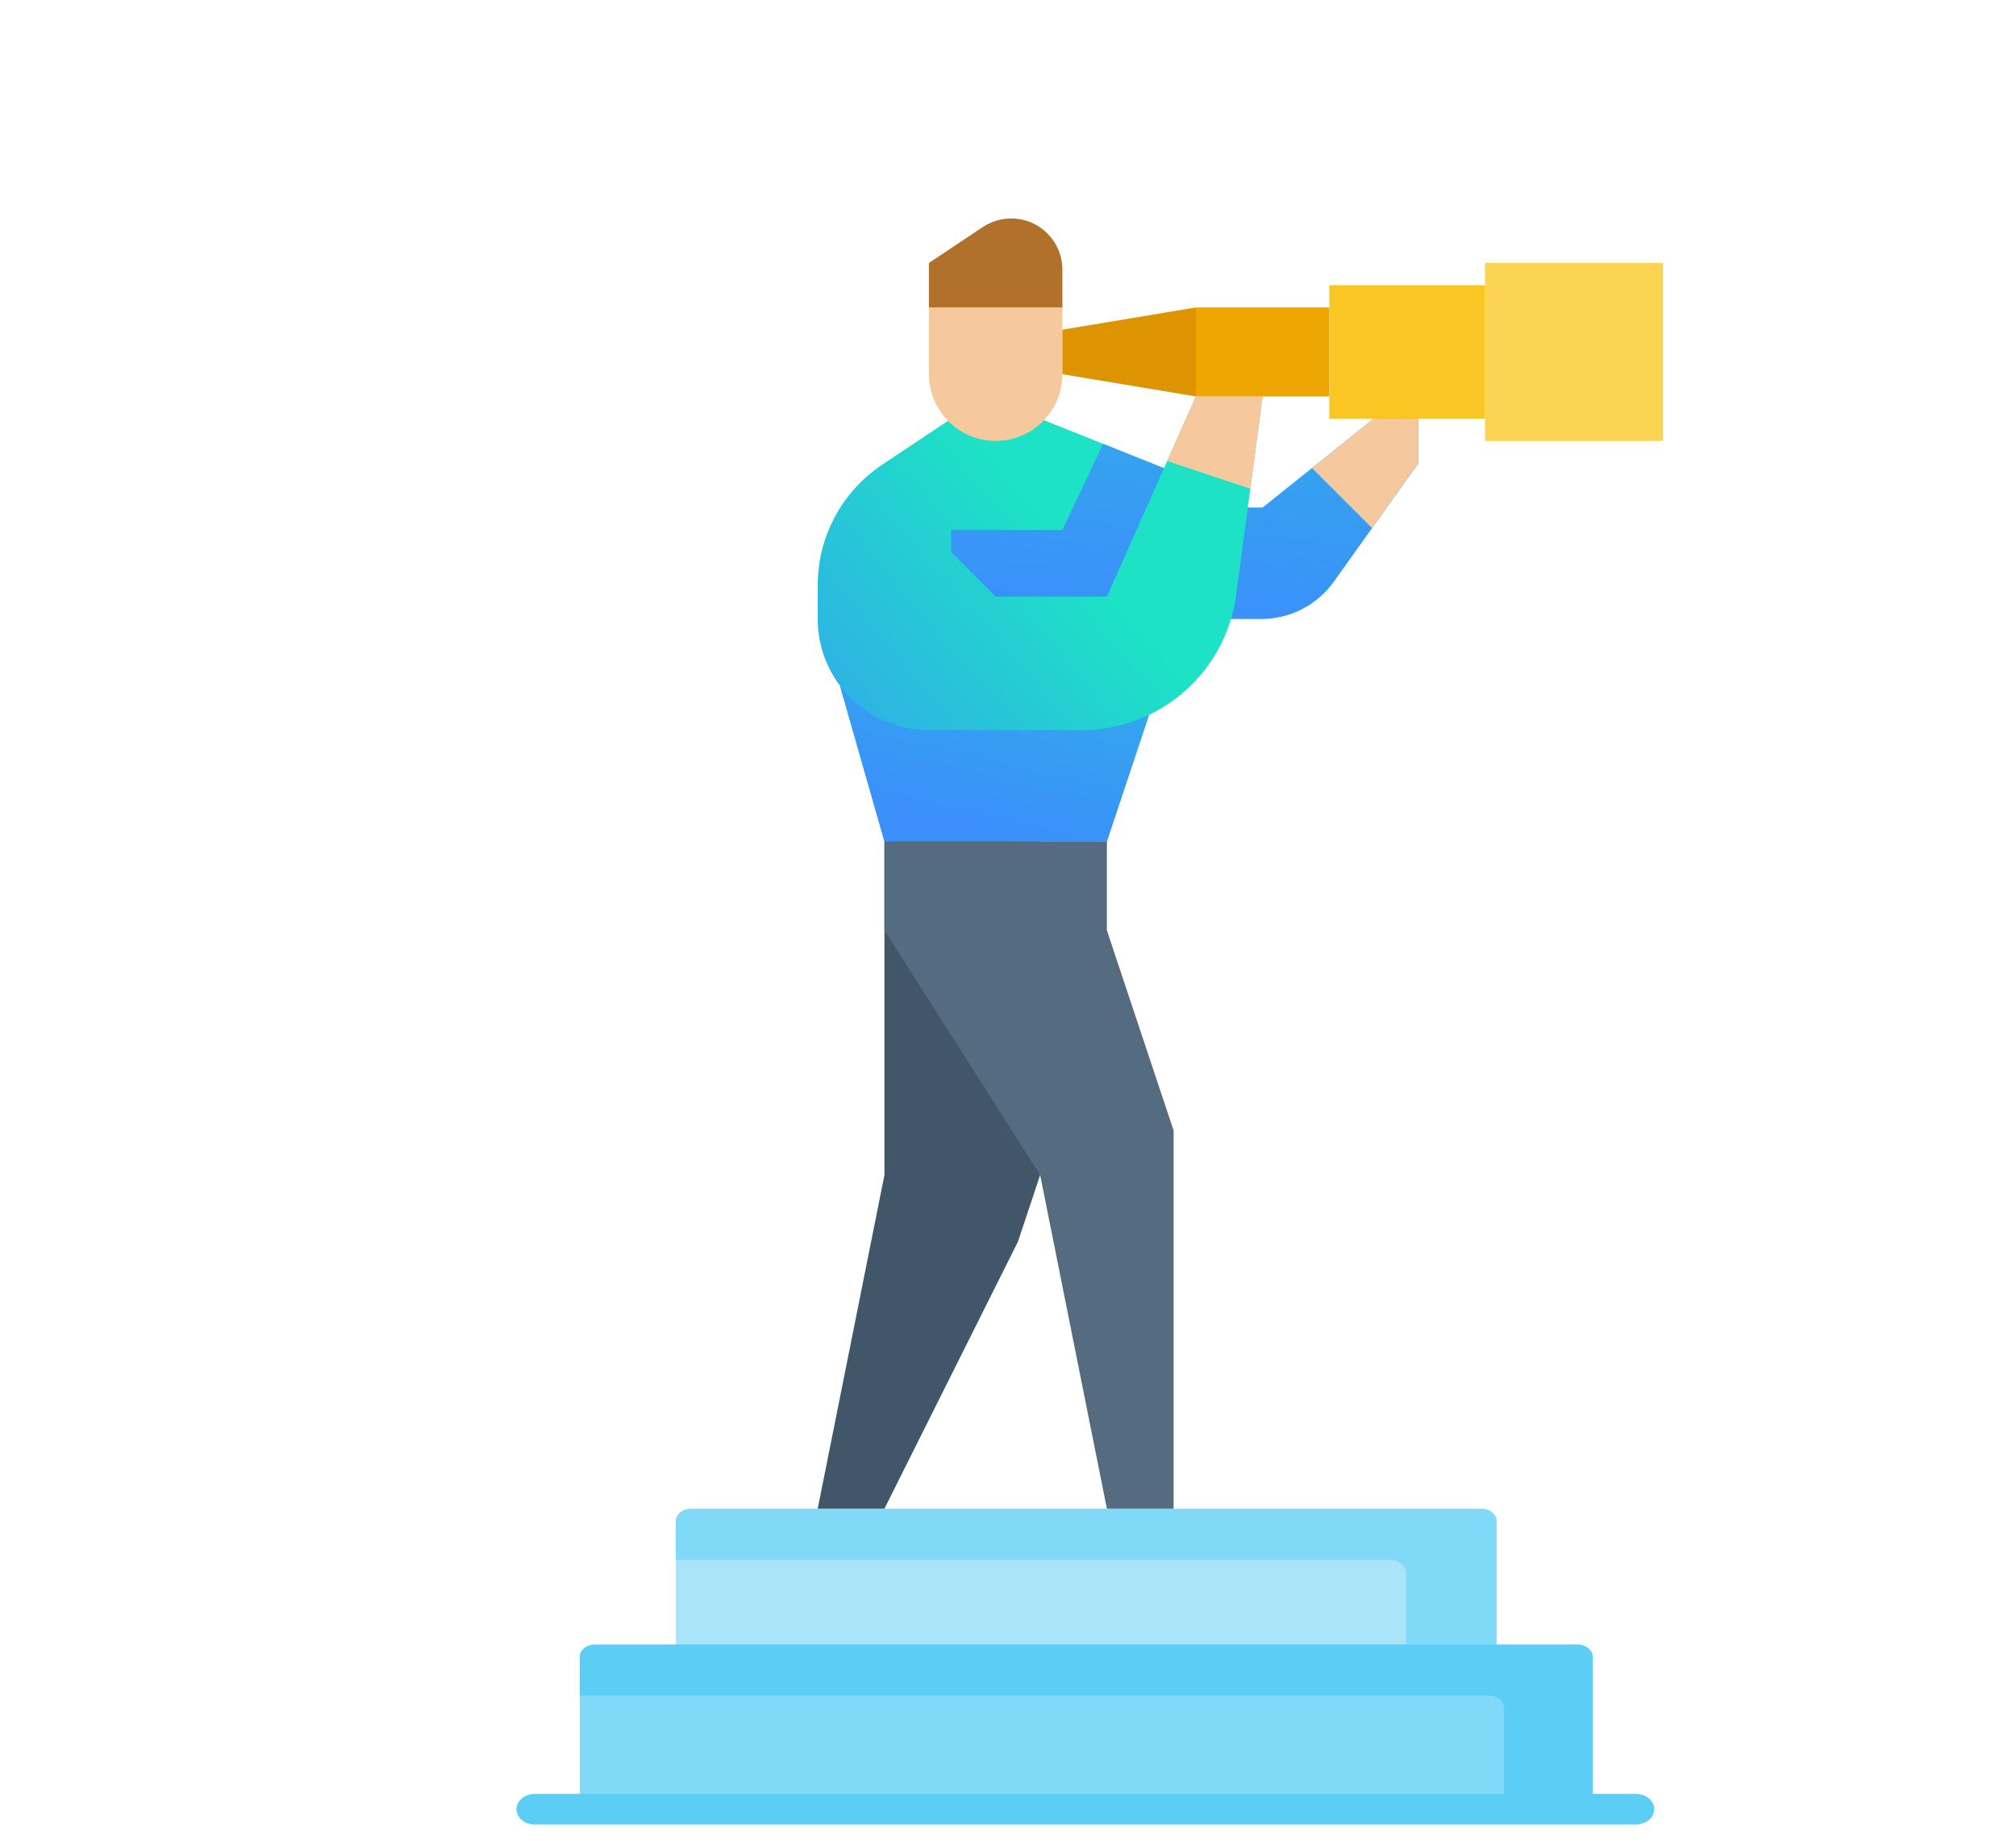 <svg width="300" height="274" viewBox="0 0 300 274" fill="none" xmlns="http://www.w3.org/2000/svg">
<g filter="url(#filter0_dd_40_1270)">
<path d="M199.551 50.793V57.414L186.96 75.041C185.735 76.757 184.118 78.154 182.244 79.119C180.37 80.083 178.293 80.586 176.185 80.586H171.678C170.755 83.686 169.193 86.559 167.092 89.019C164.99 91.478 162.397 93.47 159.479 94.866L153.206 113.69H120.103L113.482 90.517C111.33 87.654 110.168 84.168 110.172 80.586V75.575C110.172 72.025 111.049 68.53 112.724 65.4C114.399 62.27 116.822 59.602 119.776 57.633L130.034 50.793H143.275L161.702 58.163L162.177 57.095L166.448 47.483H176.379L174.55 61.221L174.173 64.034H176.379L192.93 50.793H199.551Z" fill="url(#paint0_linear_40_1270)"/>
<path d="M120.103 113.69V163.345L110.172 213H120.103L139.965 173.276L143.275 163.345V113.69H120.103Z" fill="#415769"/>
<path d="M146.586 34.241V44.172C146.586 46.806 145.539 49.332 143.677 51.195C141.815 53.057 139.289 54.103 136.655 54.103C134.021 54.103 131.495 53.057 129.632 51.195C127.77 49.332 126.724 46.806 126.724 44.172V34.241H146.586Z" fill="#F5C99D"/>
<path d="M126.724 34.241H146.586V28.623C146.586 26.601 145.783 24.662 144.353 23.233C142.923 21.803 140.985 21 138.963 21C137.458 21 135.986 21.445 134.734 22.28L126.724 27.621V34.241Z" fill="#B1712C"/>
<path d="M166.449 34.241L146.587 37.552V44.172L166.449 47.483V34.241Z" fill="#DE9400"/>
<path d="M166.447 34.241H186.309V47.483H166.447V34.241Z" fill="#EDA600"/>
<path d="M186.31 30.931H209.482V50.793H186.31V30.931Z" fill="#FAC623"/>
<path d="M209.481 27.621H235.964V54.103H209.481V27.621Z" fill="#FCD453"/>
<path d="M199.552 50.793V57.414L192.654 67.068L186.961 75.04C185.736 76.756 184.12 78.154 182.245 79.118C180.371 80.083 178.293 80.586 176.185 80.586H171.679C172.027 79.422 172.282 78.232 172.441 77.028L174.174 64.034H176.38L183.737 58.15L192.932 50.793H199.552ZM161.702 58.163L153.208 77.276H136.656L130.035 70.655V67.345H146.587L152.637 54.537L161.702 58.163Z" fill="url(#paint1_linear_40_1270)"/>
<path d="M113.481 90.517C115.022 92.575 117.021 94.244 119.32 95.393C121.619 96.543 124.154 97.14 126.724 97.138H149.471C152.936 97.141 156.357 96.365 159.481 94.867L153.207 113.69H120.103L113.481 90.517Z" fill="url(#paint2_linear_40_1270)"/>
<path d="M176.379 47.483L174.55 61.221L162.178 57.095L166.448 47.483H176.379ZM199.552 50.793V57.414L192.654 67.068L183.736 58.15L192.931 50.793H199.552Z" fill="#F5C99D"/>
<path d="M120.102 113.69V126.931L143.274 163.345L153.205 213H163.136V156.724L153.205 126.931V113.69H120.102Z" fill="#556C80"/>
<g clip-path="url(#clip0_40_1270)">
<path d="M89.067 235.96H211.199V214.881C211.199 214.382 210.961 213.904 210.537 213.551C210.114 213.198 209.539 213 208.94 213H91.326C90.727 213 90.153 213.198 89.729 213.551C89.305 213.904 89.067 214.382 89.067 214.881V235.96H89.067Z" fill="#A9E4F9"/>
<path d="M197.732 222.516C197.732 222.017 197.494 221.538 197.07 221.185C196.646 220.833 196.071 220.634 195.472 220.634H89.067V214.881C89.067 214.382 89.306 213.904 89.729 213.551C90.153 213.198 90.728 213 91.327 213H208.94C209.539 213 210.114 213.198 210.537 213.551C210.961 213.904 211.199 214.382 211.199 214.881V235.96H197.732V222.516Z" fill="#81D9F8"/>
<path d="M74.762 257.718H225.505V235.104C225.505 234.605 225.267 234.126 224.843 233.774C224.419 233.421 223.845 233.223 223.245 233.223H77.021C76.422 233.223 75.847 233.421 75.424 233.774C75 234.126 74.762 234.605 74.762 235.104V257.718Z" fill="#81D9F8"/>
<path d="M212.303 242.692C212.303 242.193 212.065 241.714 211.641 241.361C211.217 241.008 210.643 240.81 210.043 240.81H74.762V235.104C74.762 234.605 75 234.126 75.424 233.774C75.847 233.421 76.422 233.223 77.021 233.223H223.245C223.845 233.223 224.419 233.421 224.843 233.774C225.267 234.126 225.505 234.605 225.505 235.104V257.718H212.303V242.692Z" fill="#5CCEF6"/>
<path d="M68.084 260H231.915C233.429 260 234.655 258.979 234.655 257.718C234.655 256.458 233.429 255.437 231.915 255.437H68.084C66.571 255.437 65.345 256.458 65.345 257.718C65.345 258.979 66.571 260 68.084 260Z" fill="#5CCEF6"/>
</g>
</g>
<defs>
<filter id="filter0_dd_40_1270" x="-2.302" y="-2.302" width="316.114" height="288.114" filterUnits="userSpaceOnUse" color-interpolation-filters="sRGB">
<feFlood flood-opacity="0" result="BackgroundImageFix"/>
<feColorMatrix in="SourceAlpha" type="matrix" values="0 0 0 0 0 0 0 0 0 0 0 0 0 0 0 0 0 0 127 0" result="hardAlpha"/>
<feOffset dx="5.755" dy="5.755"/>
<feGaussianBlur stdDeviation="4.028"/>
<feComposite in2="hardAlpha" operator="out"/>
<feColorMatrix type="matrix" values="0 0 0 0 0 0 0 0 0 0 0 0 0 0 0 0 0 0 0.09 0"/>
<feBlend mode="normal" in2="BackgroundImageFix" result="effect1_dropShadow_40_1270"/>
<feColorMatrix in="SourceAlpha" type="matrix" values="0 0 0 0 0 0 0 0 0 0 0 0 0 0 0 0 0 0 127 0" result="hardAlpha"/>
<feOffset dx="5.755" dy="5.755"/>
<feGaussianBlur stdDeviation="4.028"/>
<feComposite in2="hardAlpha" operator="out"/>
<feColorMatrix type="matrix" values="0 0 0 0 0 0 0 0 0 0 0 0 0 0 0 0 0 0 0.09 0"/>
<feBlend mode="normal" in2="effect1_dropShadow_40_1270" result="effect2_dropShadow_40_1270"/>
<feBlend mode="normal" in="SourceGraphic" in2="effect2_dropShadow_40_1270" result="shape"/>
</filter>
<linearGradient id="paint0_linear_40_1270" x1="144.66" y1="66.442" x2="91.991" y2="111.873" gradientUnits="userSpaceOnUse">
<stop stop-color="#1DE2C5"/>
<stop offset="1" stop-color="#3B90FB"/>
</linearGradient>
<linearGradient id="paint1_linear_40_1270" x1="198.108" y1="-27.933" x2="190.158" y2="82.101" gradientUnits="userSpaceOnUse">
<stop stop-color="#1DE2C5"/>
<stop offset="1" stop-color="#3B90FB"/>
</linearGradient>
<linearGradient id="paint2_linear_40_1270" x1="172.106" y1="36.589" x2="153.274" y2="115.522" gradientUnits="userSpaceOnUse">
<stop stop-color="#1DE2C5"/>
<stop offset="1" stop-color="#3B90FB"/>
</linearGradient>
<clipPath id="clip0_40_1270">
<rect width="186" height="186" fill="white" transform="matrix(-1 0 0 1 243 74)"/>
</clipPath>
</defs>
</svg>
